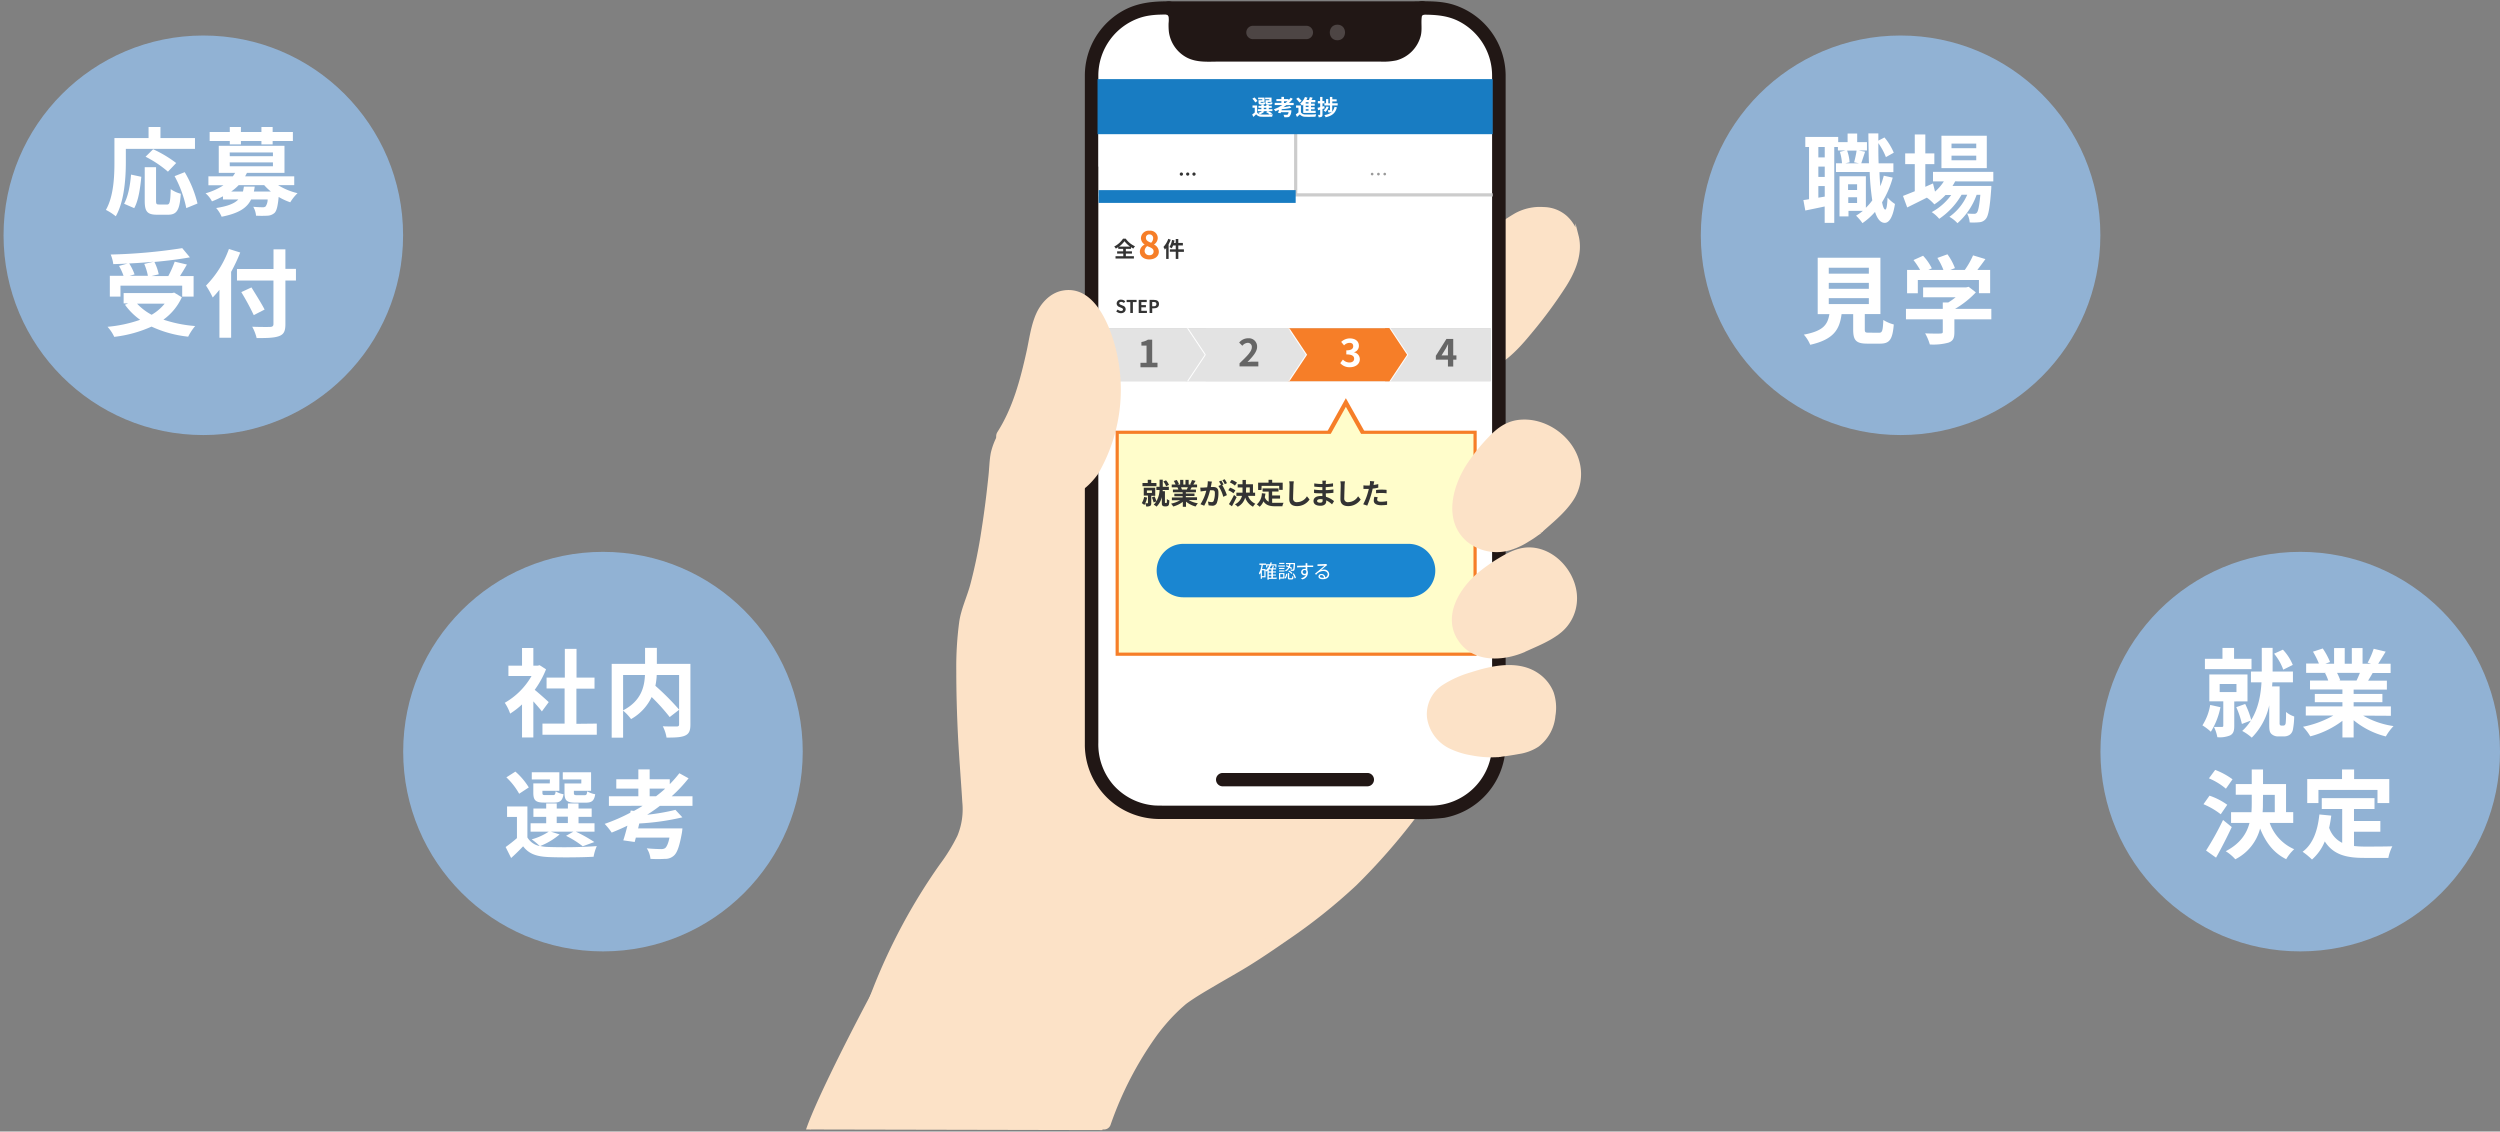<svg xmlns="http://www.w3.org/2000/svg" width="782.14" height="354" viewBox="0 0 782.14 354"><rect x="0" y="0" width="782.14" height="354" fill="#808080" stroke="none"/><defs><style>.cls-1,.cls-15,.cls-16,.cls-19,.cls-5{fill:none;}.cls-2{fill:#91b2d4;}.cls-3{fill:#fff;}.cls-21,.cls-4{fill:#fce2c7;}.cls-21,.cls-5{stroke:#fce2c7;stroke-miterlimit:10;}.cls-6{fill:#211715;}.cls-7{fill:#4d4544;}.cls-8{isolation:isolate;}.cls-9{fill:#333;}.cls-10{fill:#ccc;}.cls-11{fill:#e3e3e3;}.cls-12{fill:#666;}.cls-13{fill:#f67e28;}.cls-14{fill:#999;}.cls-15{stroke:#ccc;}.cls-16{stroke:#187cc2;stroke-width:4px;}.cls-17{fill:#187cc2;}.cls-18{fill:#fffdcb;}.cls-19{stroke:#f67e28;}.cls-20{fill:#1a86d1;}</style></defs><g id="レイヤー_2" data-name="レイヤー 2"><g id="レイヤー_1-2" data-name="レイヤー 1"><rect id="_スライス_" data-name="&lt;スライス&gt;" class="cls-1" y="0.13" width="779" height="353"/><circle class="cls-2" cx="188.64" cy="235.15" r="62.5"/><circle class="cls-2" cx="63.61" cy="73.61" r="62.5"/><path class="cls-3" d="M39.37,50.75c0,4.83-.45,12.24-3.15,16.92a16.57,16.57,0,0,0-3.09-2c2.46-4.29,2.67-10.59,2.67-14.91V43.19H46.48V39.74H50.2v3.45H61v3.39H39.37Zm-.54,13C40.09,61.43,40.72,58,41,54.62l3.21.69c-.33,3.45-.87,7.41-2.22,9.81ZM52.21,64c.9,0,1.08-.69,1.2-4.83a9.39,9.39,0,0,0,3.15,1.44c-.33,5.13-1.23,6.57-4,6.57H49.21c-3.18,0-3.93-1-3.93-4.38V52.31h3.54V62.75c0,1.08.12,1.23,1,1.23Zm.33-10.29a34.61,34.61,0,0,0-7-4.68l2.37-2.34A37.79,37.79,0,0,1,55.12,51Zm5.25.15a35.74,35.74,0,0,1,4,9.81l-3.51,1.44a35.67,35.67,0,0,0-3.66-10Z"/><path class="cls-3" d="M87,57.92a20.18,20.18,0,0,0,6.09,2.52,14,14,0,0,0-2.28,2.85,18.91,18.91,0,0,1-3.63-1.68c-.27,2.91-.63,4.35-1.29,5a3.56,3.56,0,0,1-2.19.87,33.8,33.8,0,0,1-3.6,0,6.6,6.6,0,0,0-.87-2.79c1.2.12,2.37.15,2.88.15a1.31,1.31,0,0,0,1-.27,4,4,0,0,0,.63-2.16H78.55c-1.26,2.61-3.78,4.32-9.21,5.4a10,10,0,0,0-1.71-2.73c3.69-.57,5.76-1.44,6.93-2.67h-4.8v-1A30.58,30.58,0,0,1,66.31,63a8,8,0,0,0-2-2.52,20.4,20.4,0,0,0,5.61-2.52H65.2V55.16h7.65a11.25,11.25,0,0,0,.72-1.08H68.44V45.62H89v8.46H77.26c-.18.36-.36.72-.57,1.08H92.05v2.76ZM71.89,44.12h-6.3V41.3h6.3V39.74h3.48V41.3h6.42V39.74H85.3V41.3h6.33v2.82H85.3v1.05H81.79V44.12H75.37v1.05H71.89Zm0,4.74h13.5V47.69H71.86Zm0,3.15h13.5v-1.2H71.86Zm7.8,6.36a13,13,0,0,1-.27,1.56h5.34a16.72,16.72,0,0,1-2.1-2h-8a15.49,15.49,0,0,1-2.34,2h3.69c.12-.48.21-1,.3-1.56Z"/><path class="cls-3" d="M56.89,93a17.63,17.63,0,0,1-5.76,7,40.9,40.9,0,0,0,9.93,2,17.25,17.25,0,0,0-2.19,3.33,36.19,36.19,0,0,1-11.46-3.15,39.32,39.32,0,0,1-11.67,3.21,12.28,12.28,0,0,0-2.1-3.15,41.89,41.89,0,0,0,10.2-2.19,20.18,20.18,0,0,1-4.74-4.71l1-.42H38.68V91.69H53.83l.66-.15Zm-19.2-.21H34.36V86.29h4.29a18.7,18.7,0,0,0-1.41-3.09l2.67-.75c-1.5.09-3,.15-4.47.18a11.29,11.29,0,0,0-.81-3,167.94,167.94,0,0,0,22.38-2l2.4,2.88c-3.24.6-7.11,1.08-11.1,1.44a15.72,15.72,0,0,1,1.35,3.87l-2.22.54h5.22a34,34,0,0,0,2-4.5l3.81.9c-.69,1.26-1.47,2.49-2.16,3.6h4.26V92.8H57V89.38H37.69ZM48.1,81.88c-2.52.24-5.13.42-7.68.54a17,17,0,0,1,1.68,3.42l-1.56.45h5.73a18,18,0,0,0-1.14-3.72ZM42.88,95a17.46,17.46,0,0,0,4.56,3.48A14.85,14.85,0,0,0,51.52,95Z"/><path class="cls-3" d="M75.16,79a55.1,55.1,0,0,1-2.85,6.06v20.61H68.65v-15c-.69.87-1.41,1.68-2.1,2.4a29.13,29.13,0,0,0-2.1-3.72,31.4,31.4,0,0,0,7.17-11.46Zm17.43,8.76h-3.3v13.62c0,2.31-.54,3.24-2,3.78s-3.72.63-7,.6a14.21,14.21,0,0,0-1.38-3.54c2.31.09,5,.09,5.64.06s1-.24,1-.9V87.76H74.14v-3.6H85.57V78h3.72v6.12h3.3ZM79.39,98.59a77.67,77.67,0,0,0-3.9-7.2l3.18-1.47c1.35,2.19,3.21,5.13,4.11,6.93Z"/><path class="cls-3" d="M169.53,222.57c-.63-.84-1.66-2-2.67-3.15v11.31h-3.54V220.38a24.83,24.83,0,0,1-3.72,2.88,14.3,14.3,0,0,0-1.68-3.39,22.41,22.41,0,0,0,8.37-8.37h-7.23v-3.24h4.26v-5.52h3.54v5.52h1.35l.62-.15,2,1.29a29.12,29.12,0,0,1-3.54,6.42c1.44,1.17,3.75,3.24,4.38,3.84Zm17.18,3.81v3.48h-17v-3.48h6.93v-11H171V212h5.71v-9h3.66v9H186v3.45h-5.67v11Z"/><path class="cls-3" d="M216,226.65c0,1.92-.4,2.91-1.66,3.48s-3.14.63-5.81.63a11.7,11.7,0,0,0-1.17-3.54c1.76.09,3.77.06,4.35.06s.75-.18.75-.72v-4.5l-2.94,2.28a61.77,61.77,0,0,0-5.65-6.27,15.49,15.49,0,0,1-6.44,6.9,14.52,14.52,0,0,0-2.49-2.64v8.46h-3.57v-23.1h10.44v-5h3.69v5H216Zm-21.06-4.41c5.67-2.94,6.68-7.38,6.84-11.07h-6.84Zm10.52-11.07a20.38,20.38,0,0,1-.42,3.39,78.51,78.51,0,0,1,7.42,7.44V211.17Z"/><path class="cls-3" d="M175.08,261.05a21.84,21.84,0,0,1-6.06,3.63,12.27,12.27,0,0,0,2.46.3,145.69,145.69,0,0,0,15.23-.27,14.37,14.37,0,0,0-1,3.33c-3.82.21-10.45.27-14.19.09s-6.06-1-7.86-3.36c-1.14,1.2-2.31,2.37-3.75,3.66L158.19,265a44.72,44.72,0,0,0,3.54-2.79v-6.63h-3.09v-3.27H165V262a5.77,5.77,0,0,0,3.87,2.7,21.36,21.36,0,0,0-2.53-2.1,18.6,18.6,0,0,0,5.32-2.4H166v-2.64h4.88v-2h-4v-2.61h4v-1.59h3.3v1.59h3.49v-1.59H181v1.59h4.11v2.61H181v2h5v2.64h-5.84a45.42,45.42,0,0,1,5.78,3.24l-3.63,1.32a29.54,29.54,0,0,0-5.22-3.27l2.29-1.29h-7Zm-12.66-12.72a21.11,21.11,0,0,0-4-5.13l2.82-1.8a21.46,21.46,0,0,1,4.2,4.95Zm9.62-4.47h-5.67v-2.25H175v5.79h-5.3V248c0,.63.12.75.9.75H173c.59,0,.72-.18.84-1.17a6.93,6.93,0,0,0,2.46.9c-.3,2-1.12,2.61-2.92,2.61h-3.14c-2.65,0-3.39-.69-3.39-3.09v-2.91H172Zm2.13,13.65h3.49v-2h-3.49Zm7.71-13.65h-5.81v-2.25h8.85v5.79h-5.38v.6c0,.66.16.78.91.78h2.42c.6,0,.72-.18.84-1.2a7.62,7.62,0,0,0,2.5.9c-.31,2.07-1.09,2.64-3,2.64H180c-2.69,0-3.39-.69-3.39-3.09v-2.91h5.25Z"/><path class="cls-3" d="M206.46,252.11c-1.29,1-2.64,1.92-4,2.79a66.85,66.85,0,0,0,8.85-1.53l2.18,2.34A76.53,76.53,0,0,1,200,257.63l-.36,1.53h13.86a14.67,14.67,0,0,1-.18,1.5c-.73,4-1.44,6.09-2.46,7A3.94,3.94,0,0,1,208,268.7a36.85,36.85,0,0,1-4.5,0,7.4,7.4,0,0,0-1.15-3.3c1.75.18,3.63.24,4.42.24a2.21,2.21,0,0,0,1.32-.3c.47-.39,1-1.41,1.35-3.3H198.93l-.36,1.38-3.57-.51c.42-1.26.87-2.88,1.29-4.59-1.62.78-3.27,1.5-4.92,2.16a23,23,0,0,0-2.19-2.73,57.22,57.22,0,0,0,8-3.48l.15-.69,1,.12c.93-.51,1.83-1,2.7-1.59H190.5v-3h9.21v-2.4h-6.9V243.8h6.9v-3.09h3.54v3.09h6.29v1.53a37.44,37.44,0,0,0,3-3.42l2.88,1.59a44.11,44.11,0,0,1-5.27,5.61h6.5v3Zm-1.21-3c1-.78,2-1.56,2.86-2.4h-4.86v2.4Z"/><circle class="cls-2" cx="719.64" cy="235.15" r="62.5"/><circle class="cls-2" cx="594.61" cy="73.61" r="62.5"/><path class="cls-3" d="M592.15,55.57a29.49,29.49,0,0,1-3.33,7.71c.27,1.44.6,2.25,1,2.28s.6-1.38.72-3.75a10.44,10.44,0,0,0,2.31,2c-.75,4.86-2.16,5.91-3.18,5.91-1.35,0-2.34-1.23-3.06-3.42a20.73,20.73,0,0,1-3.93,3.51,16,16,0,0,0-2-2.34,18.06,18.06,0,0,0,2.13-1.5h-4.5v1.74H575.5V55.15h8.25V65a16.38,16.38,0,0,0,2-2.31,79.42,79.42,0,0,1-.81-8.88H574.39V51.07h1.89a16.11,16.11,0,0,0-.66-3.57l1.74-.42H575V46h-1.14V69.73h-3V64.6c-2.13.45-4.26.9-6.06,1.26l-.6-3.27c.54-.06,1.14-.15,1.77-.27V46h-1.17V42.85h10.29v1.62h2.94v-2.7h3v2.7h3.06v2.61h-2.58l2,.39c-.45,1.29-.87,2.64-1.2,3.6h2.4c-.09-2.85-.15-6-.18-9.33h3.12V44l1.92-1a18.87,18.87,0,0,1,2.91,4.77l-2.46,1.38a20.58,20.58,0,0,0-2.37-4.38c0,2.22,0,4.32.09,6.33h4.62v2.76H588q.09,2.39.27,4.41a28.32,28.32,0,0,0,1.08-3.3ZM570.88,46h-2v3.24h2Zm0,6.12h-2v3.24h2Zm0,9.39V58.21h-2v3.63Zm7-14.4a13.37,13.37,0,0,1,.78,3.66l-1.35.33h4.29l-1.53-.33a30.55,30.55,0,0,0,.78-3.66Zm.3,10.53v1.8H581v-1.8ZM581,63.52v-1.8h-2.76v1.8Z"/><path class="cls-3" d="M611.68,56.74c-.24.48-.54,1-.84,1.44H623s0,.81-.06,1.23c-.42,5.85-.9,8.25-1.71,9.12a2.8,2.8,0,0,1-2,1,18.86,18.86,0,0,1-3,.06,7.11,7.11,0,0,0-.81-2.79c1,.09,1.74.09,2.13.09a1,1,0,0,0,.9-.33c.42-.45.78-2,1.11-5.61H618.4a21.38,21.38,0,0,1-6,8.88,9.83,9.83,0,0,0-2.52-2,16.5,16.5,0,0,0,5.58-6.9h-1.77a22.89,22.89,0,0,1-7,7.53,10.54,10.54,0,0,0-2.34-2.1A18.1,18.1,0,0,0,610.45,61h-1.77a18.64,18.64,0,0,1-3.51,2.94,12.36,12.36,0,0,0-2.34-2.1c-2.16,1.08-4.32,2.16-6.15,3.06l-1.32-3.6c1-.39,2.28-.9,3.69-1.47V51.34h-3V48h3V42.07h3.3V48h2.82v3.36h-2.82v7.08l2.4-1.05.63,2.55a14.61,14.61,0,0,0,2.76-3.18h-3.39v-3h18.87v3Zm9.9-4.14H607.39V42.46h14.19Zm-3.3-7.68h-7.74v1.44h7.74Zm0,3.78h-7.74v1.44h7.74Z"/><path class="cls-3" d="M587.86,104.1c1,0,1.2-.51,1.35-4a11.36,11.36,0,0,0,3.27,1.41c-.39,4.74-1.32,6-4.29,6h-4c-3.57,0-4.41-1.08-4.41-4.44v-4.8h-3.63c-.63,4.77-2.4,7.92-9.81,9.6a11.31,11.31,0,0,0-2-3.18c6.15-1.14,7.44-3.15,8-6.42h-3.66V80.64h19.62V98.25h-4.89V103c0,1,.18,1.08,1.32,1.08ZM572.14,85.62h12.54V83.76H572.14Zm0,4.74h12.54V88.5H572.14Zm0,4.77h12.54V93.27H572.14Z"/><path class="cls-3" d="M623,99.9H611.44v4c0,1.86-.39,2.79-1.86,3.3a18.19,18.19,0,0,1-5.82.57,15.93,15.93,0,0,0-1.47-3.48c1.92.09,4.14.09,4.74.06s.78-.12.78-.54V99.9H596.29V96.63h11.52v-2h1.71A20.29,20.29,0,0,0,611.83,93H601.66V89.91h13.47l.78-.18,2.25,1.74a29.06,29.06,0,0,1-6.51,5.16H623Zm-23-8.16h-3.36V84.45h4.08a25.24,25.24,0,0,0-2.07-3.09l3-1.35a16.35,16.35,0,0,1,2.73,3.93l-1.08.51h4.71a20.93,20.93,0,0,0-1.89-3.75l3.15-1.14a17.59,17.59,0,0,1,2.34,4.32l-1.44.57h4.53a25.08,25.08,0,0,0,2.58-4.56l3.87,1.17c-.81,1.14-1.71,2.34-2.52,3.39h4v7.29h-3.51V87.6H600Z"/><path class="cls-3" d="M694.68,221.25a23,23,0,0,1-3,7.68,17.83,17.83,0,0,0-2.64-2,16.82,16.82,0,0,0,2.43-6.39Zm9.72-11.91H689.82V206.1h5.49v-3.39h3.63v3.39h5.46ZM699,219.45v7.68c0,1.5-.27,2.4-1.29,2.94a8.45,8.45,0,0,1-4,.57,12.57,12.57,0,0,0-1.05-3.21c1,0,2.1,0,2.43,0s.48-.09.48-.42v-7.59H691.2V211h11.94v8.43Zm-4.56-2.94h5.25V214h-5.25ZM714.33,227a.68.68,0,0,0,.5-.18,1.1,1.1,0,0,0,.27-.69,27.3,27.3,0,0,0,.09-3.39,7.59,7.59,0,0,0,2.56,1.41,23.47,23.47,0,0,1-.4,4.11,2.59,2.59,0,0,1-1,1.62,3.21,3.21,0,0,1-1.83.51h-1.74a3,3,0,0,1-2.16-.78c-.53-.54-.68-1.11-.68-3v-5.94a20.42,20.42,0,0,1-5.46,10.11,15.33,15.33,0,0,0-3-2.1,15.26,15.26,0,0,0,2.71-3.24l-2.8,1.05a27.68,27.68,0,0,0-1.76-5.25l2.79-1a27,27,0,0,1,1.89,5c2.28-3.69,3-8,3.21-11.76h-3.3v-3.39h3.39v-7.41H711v7.41h6.36v3.39h-6.42q-.06.63-.09,1.26h2.34v11.61a.72.72,0,0,0,.11.45.62.62,0,0,0,.48.21Zm0-17.49a16.49,16.49,0,0,0-2.87-5l2.76-1.26a15.53,15.53,0,0,1,3.09,4.77Z"/><path class="cls-3" d="M739.32,223.89a26.73,26.73,0,0,0,9.51,3.27,16.83,16.83,0,0,0-2.41,3.24,25.63,25.63,0,0,1-10.07-5.07v5.4h-3.51v-5.22a28.46,28.46,0,0,1-10.05,4.86,16.64,16.64,0,0,0-2.28-3,31.52,31.52,0,0,0,9.48-3.51h-8.61V221h11.46v-1.32H724.2v-2.58h8.64V215.7H722.7v-2.79h5.7a13.48,13.48,0,0,0-1-2.34l.36-.06h-6.27V207.6h4a26.89,26.89,0,0,0-1.86-3.72l3.06-1a22.7,22.7,0,0,1,2.28,4.23l-1.47.54h2.73v-4.89h3.33v4.89h2.22v-4.89h3.36v4.89h2.67l-1.08-.33a24.17,24.17,0,0,0,1.89-4.35l3.75.9c-.84,1.38-1.65,2.73-2.34,3.78h3.89v2.91h-5.63c-.48.87-1,1.68-1.41,2.4h5.87v2.79h-10.4v1.35h9v2.58h-9V221H748v2.94Zm-8.16-13.38a16.12,16.12,0,0,1,1,2.31l-.51.09h5.61c.36-.72.72-1.59,1.05-2.4Z"/><path class="cls-3" d="M694.77,254.75a23.3,23.3,0,0,0-5.4-3.15l1.89-2.67a20.93,20.93,0,0,1,5.55,2.85Zm3.45,4c-1.5,3.18-3.24,6.63-4.92,9.57l-3.12-2.22a90.38,90.38,0,0,0,5.31-9.57Zm-1.83-12a20.6,20.6,0,0,0-5.31-3.24l1.95-2.64a22.59,22.59,0,0,1,5.43,2.94Zm13.7,10.71a14.08,14.08,0,0,0,7.66,8.22,13.3,13.3,0,0,0-2.5,3.12c-3.9-1.92-6.44-5.25-8.16-9.6a15,15,0,0,1-7.76,9.63,13.6,13.6,0,0,0-3-2.52c4.56-2.4,6.56-5.49,7.44-8.85H698v-3.36h6.38c.07-1,.09-2,.09-3v-2.46h-5V245.3h5v-4.56H708v4.56h7.2v8.79h2.25v3.36Zm-2.12-6.3c0,1,0,1.95-.1,2.94h3.81v-5.43H708Z"/><path class="cls-3" d="M736.47,264.68a31,31,0,0,0,3.42.18c1.61,0,6.57,0,8.57-.09a13.67,13.67,0,0,0-1.25,3.63h-7.5c-5.52,0-9.63-.9-12.39-5.16a15,15,0,0,1-4,5.67,21.85,21.85,0,0,0-2.94-2.43c3.24-2.4,4.71-6.54,5.25-11.67l3.72.36c-.18,1.35-.39,2.61-.66,3.81a8.08,8.08,0,0,0,4.08,4.71V253.1h-6.39v-3.39h16.5v3.39h-6.42v3.75h8.25v3.36h-8.25Zm-11.13-13.44h-3.51v-7.5h10.89v-3h3.78v3h11v7.5h-3.69v-4.11H725.34Z"/><path class="cls-3" d="M467.46,74.38a72.32,72.32,0,0,1,7.62-5.28c2.64-1.69,6.48-2,9.58-1.55,4.35.69,7.1,5.41,7,9.77s-2.23,8.43-4.66,12.06c-6.21,9.28-14,19-19,22.24"/><path class="cls-4" d="M493.36,73.86c1.4,5.47-1,11.07-3.92,15.63a142,142,0,0,1-10.56,14.32c-2.9,3.5-6,7.08-9.86,9.61-2.27,1.51-4.39-2.12-2.13-3.61.37-.24.73-.5,1.09-.77a1.82,1.82,0,0,0,.18.61c.09.09.17-.25.22-.92a57.15,57.15,0,0,0,7.86-8.29,141.44,141.44,0,0,0,9.23-12.58c2.37-3.62,4.92-8.29,3.85-12.75a8,8,0,0,0-2.7-4.49c-1.53-1.17-3.49-1.25-5.35-1.17a12,12,0,0,0-6.12,2.09A66.39,66.39,0,0,0,469,75.85c-.74.71-.14,27.49-.58,32.88l-.4.31c-.92-4.77-2.77-35.37-2-36.14a63,63,0,0,1,8.33-5.77,15.76,15.76,0,0,1,8.7-1.85A10.65,10.65,0,0,1,489.93,68,12.11,12.11,0,0,1,493.36,73.86Z"/><path class="cls-4" d="M489.32,75.11c1.07,4.46-1.48,9.13-3.85,12.75a141.44,141.44,0,0,1-9.23,12.58,57.15,57.15,0,0,1-7.86,8.29c.44-5.39-.16-32.17.58-32.88a66.39,66.39,0,0,1,6.19-4.31,12,12,0,0,1,6.12-2.09c1.86-.08,3.82,0,5.35,1.17A8,8,0,0,1,489.32,75.11Z"/><path class="cls-4" d="M468.38,108.73c-.05.67-.13,1-.22.92A1.82,1.82,0,0,1,468,109Z"/><path class="cls-5" d="M468,109a1.82,1.82,0,0,0,.18.61c.09.09.17-.25.22-.92"/><path class="cls-5" d="M468,109c-.36.27-.72.53-1.09.77-2.26,1.49-.14,5.12,2.13,3.61,3.84-2.53,7-6.11,9.86-9.61a142,142,0,0,0,10.56-14.32c2.91-4.56,5.32-10.16,3.92-15.63A12.11,12.11,0,0,0,489.93,68,10.65,10.65,0,0,0,483,65.28a15.76,15.76,0,0,0-8.7,1.85A63,63,0,0,0,466,72.9C465.21,73.67,467.06,104.27,468,109Z"/><path class="cls-5" d="M468.38,108.73l-.4.31"/><path class="cls-5" d="M468.38,108.73c.44-5.39-.16-32.17.58-32.88a66.39,66.39,0,0,1,6.19-4.31,12,12,0,0,1,6.12-2.09c1.86-.08,3.82,0,5.35,1.17a8,8,0,0,1,2.7,4.49c1.07,4.46-1.48,9.13-3.85,12.75a141.44,141.44,0,0,1-9.23,12.58A57.15,57.15,0,0,1,468.38,108.73Z"/><path class="cls-4" d="M341.2,147.44l99.31,108.61c-15,19.16-24,28.12-51.31,45.79-3.72,2.4-17.26,9.76-20.66,12.65-11.18,9.49-19.09,25-24,38.57l-91.66-.2c5.35-15.07,32.06-65.27,41.24-78.41,3.36-4.81,7.07-9.72,8-15.49a39.4,39.4,0,0,0-.07-9.46c-1.73-22.75-2.75-49.93.33-57.34,4.87-11.7,7.61-35.32,8.69-47.72.17-1.9,2.06-5.82,3.26-7.61.52-.81,1-1.64,1.49-2.49,4.44-8,6.83-18.16,8.65-26.95.6-2.91,1.07-5.92,2.43-8.56s3.89-4.94,6.9-5.14c4.55-.29,7.94,4.06,9.83,8.16A49.66,49.66,0,0,1,341.2,147.44Z"/><path class="cls-5" d="M252.88,352.86c5.35-15.07,32.06-65.27,41.24-78.41,3.36-4.81,7.07-9.72,8-15.49a39.4,39.4,0,0,0-.07-9.46c-1.73-22.75-2.75-49.93.33-57.34,4.87-11.7,7.61-35.32,8.69-47.72.17-1.9,2.06-5.82,3.26-7.61.52-.81,1-1.64,1.49-2.49,4.44-8,6.83-18.16,8.65-26.95.6-2.91,1.07-5.92,2.43-8.56s3.89-4.94,6.9-5.14c4.55-.29,7.94,4.06,9.83,8.16a49.66,49.66,0,0,1-2.44,45.59l99.31,108.61c-15,19.16-24,28.12-51.31,45.79-3.72,2.4-17.26,9.76-20.66,12.65-11.18,9.49-19.09,25-24,38.57Z"/><path class="cls-3" d="M469.21,23.44V210.88l0,23.35A21.11,21.11,0,0,1,448,254.13H363a21.1,21.1,0,0,1-21.21-20.94V23.44A21.11,21.11,0,0,1,363,2.5h85A21.1,21.1,0,0,1,469.21,23.44Z"/><path class="cls-6" d="M444.94,2.5s-2.24.74-2.24,2.9V8.68a8.59,8.59,0,0,1-8.62,8.54l-28.85,0-28.85,0a8.59,8.59,0,0,1-8.63-8.54V5.4a3.33,3.33,0,0,0-2-2.9"/><path class="cls-6" d="M443.44,1c.84-.65-.09-.08-.32.07a5.9,5.9,0,0,0-1.55,1.4c-1.07,1.41-1,3-1,4.7a9.1,9.1,0,0,1-.64,4.28,6.6,6.6,0,0,1-2.67,2.82,7.56,7.56,0,0,1-3.94.83h-5l-11.19,0H379.79a29,29,0,0,1-4.37-.07A6.53,6.53,0,0,1,369.88,9c-.08-1.88.32-3.95-.49-5.71A5.12,5.12,0,0,0,368,1.52a7,7,0,0,0-.83-.6c-.23-.14-.68-.48,0,.1a2.18,2.18,0,0,0-3,0,2.08,2.08,0,0,0,0,3,7.94,7.94,0,0,0,1,.63c.07.05.29.22,0,0a2.44,2.44,0,0,1,.29.27c-.18-.26.19.44.14.27a8.35,8.35,0,0,1,0,2.06,20.31,20.31,0,0,0,.09,2.7A10.71,10.71,0,0,0,371.29,18c3.19,1.66,6.85,1.27,10.34,1.27l11.52,0q10.8,0,21.6,0l11.64,0h5.39a19.85,19.85,0,0,0,5.1-.38,10.76,10.76,0,0,0,7.63-7.76c.45-1.93.05-3.87.29-5.77a.78.78,0,0,1,.46-.7q.6-.33,1.17-.72a2.09,2.09,0,0,0,0-3,2.18,2.18,0,0,0-3,0Z"/><path class="cls-4" d="M347.46,351.87a109,109,0,0,1,14.52-28,63.06,63.06,0,0,1,5-5.94c.86-.89,1.75-1.76,2.67-2.6l1.25-1.1.32-.25c.34-.29-.3.21.06-.05,3-2.17,6.22-4,9.41-5.88s6.33-3.62,9.44-5.52c4.42-2.7,8.71-5.66,13-8.62a176.16,176.16,0,0,0,21.28-17,197.36,197.36,0,0,0,18.83-21.52,2.08,2.08,0,0,0-.76-2.86,2.19,2.19,0,0,0-2.89.75,200,200,0,0,1-16.48,19A160,160,0,0,1,402.81,289c-4.59,3.26-9.26,6.42-14,9.44-2.9,1.84-5.93,3.5-8.9,5.22-3.33,1.94-6.7,3.85-9.87,6a46.94,46.94,0,0,0-9.55,9.28c-7.63,9.43-13,20.47-17.1,31.79a2.11,2.11,0,0,0,1.48,2.57,2.16,2.16,0,0,0,2.6-1.46Z"/><rect id="長方形_18349" data-name="長方形 18349" class="cls-3" x="405.36" y="38.5" width="61.64" height="13.63"/><path class="cls-6" d="M471.05,210.88V38.42c0-5,0-10,0-14.94A23.36,23.36,0,0,0,455.12,1.6C450.87.17,446.38.41,442,.41H365.5C360.76.41,356.33.81,352,3A23.25,23.25,0,0,0,339.4,23.6c0,4.92,0,9.84,0,14.76V232.81a23.33,23.33,0,0,0,9.52,18.93,23.61,23.61,0,0,0,13.82,4.49h79a62.13,62.13,0,0,0,10.12-.37A23.37,23.37,0,0,0,471,234.23c.15-2.69-4.08-2.68-4.23,0a19.2,19.2,0,0,1-19.08,17.82c-2.67,0-5.33,0-8,0H364.37c-1,0-2.05,0-3.07-.05a19.25,19.25,0,0,1-13-6.44,19.47,19.47,0,0,1-4.68-13.3V27.86c0-1.43,0-2.87,0-4.3A19.11,19.11,0,0,1,357.1,5.42c3.79-1.14,7.84-.83,11.76-.83h76.08c4.08,0,7.94.21,11.63,2.15a19.09,19.09,0,0,1,10.24,17V210.88c0,2.69,4.24,2.7,4.24,0Z"/><path class="cls-6" d="M382.53,246h45.39a2.09,2.09,0,0,0,0-4.17H382.53a2.09,2.09,0,0,0,0,4.18Z"/><path class="cls-7" d="M392,12.25h16.7a2.09,2.09,0,0,0,0-4.18H392A2.09,2.09,0,0,0,392,12.25Z"/><path class="cls-7" d="M418.42,12.6c3.17,0,3.18-4.88,0-4.88S415.24,12.6,418.42,12.6Z"/><path class="cls-3" d="M315.23,135.08c.52-.8,1-1.63,1.49-2.49,4.43-8,6.82-18.15,8.65-26.95.6-2.91,1.06-5.91,2.43-8.55s3.89-4.94,6.89-5.14c4.55-.29,7.94,4,9.84,8.15a49.71,49.71,0,0,1-2.44,45.6"/><path class="cls-4" d="M313.4,134a22.48,22.48,0,0,0-3.4,7.59c-.46,2.34-.49,4.82-.74,7.18-.59,5.68-1.29,11.35-2.19,17a157.18,157.18,0,0,1-3.56,17.31c-1.07,3.84-2.81,7.45-3.4,11.4a107.12,107.12,0,0,0-.93,15.4c0,6.63.19,13.26.51,19.88.35,7.11.95,14.18,1.38,21.28a21.65,21.65,0,0,1-1.55,10.46,56.18,56.18,0,0,1-5.5,8.94,183.76,183.76,0,0,0-21,39.06q-1,2.55-1.92,5.15c-.3,1.11-18.8,38.39-17.68,38.7s21.43-36.49,21.76-37.59a176.8,176.8,0,0,1,19.9-39.41c3.82-5.69,8.68-11.31,9.94-18.23.71-3.87.26-7.76,0-11.65-.26-3.45-.49-6.91-.69-10.36-.41-6.85-.72-13.71-.83-20.58a167.4,167.4,0,0,1,.41-16.91l.15-1.54.09-.78c0-.11,0-.22,0-.33.09-.68,0,.2,0-.18.13-.88.28-1.75.48-2.61.41-1.78,1.19-3.43,1.77-5.15a112.2,112.2,0,0,0,3.88-16c1.08-6,1.92-12,2.63-18,.31-2.64.6-5.28.85-7.92.11-1.11.16-2.24.31-3.35-.05.36.05-.2.08-.3.07-.29.16-.59.26-.88a18.05,18.05,0,0,1,.74-1.89,25.6,25.6,0,0,1,1.9-3.49c1.5-2.25-2.17-4.35-3.66-2.11Z"/><path class="cls-3" d="M468.52,234.27a29,29,0,0,1-8-.57c-4.24-.73-8.5-2.53-10.49-6.31a8.26,8.26,0,0,1,2.44-10.72c3-2.23,11.07-5.32,18.47-6,9.94-.46,12.8,6.05,13.09,8.32.58,4.64-.38,10-4.32,12.6a16.39,16.39,0,0,1-6.42,2C471.71,233.85,470.12,234.1,468.52,234.27Z"/><path class="cls-3" d="M480.29,164.91l3.85-3.48c2.91-2.62,5.92-5.39,7.24-9.05,1.93-5.35-.44-11.7-5-15.1s-10.64-4.82-15.45-1.72c-2.35,1.52-7.11,7.11-9.26,10.26-2.38,3.51-4.35,7.69-4.68,11.91a11.35,11.35,0,0,0,4.81,10.61c3.55,2.44,8.43,2.2,12.36.42A46.79,46.79,0,0,0,480.29,164.91Z"/><rect class="cls-1" x="0.6" width="780" height="354"/><g id="このお仕事の選考進捗" class="cls-8"><g class="cls-8"><path class="cls-9" d="M349.21,97.4l.47-.57a1.59,1.59,0,0,0,1,.46c.43,0,.65-.18.65-.47s-.24-.4-.61-.55l-.55-.24a1.18,1.18,0,0,1-.82-1.1,1.27,1.27,0,0,1,1.41-1.18,1.81,1.81,0,0,1,1.28.53l-.41.51a1.34,1.34,0,0,0-.87-.34c-.36,0-.59.16-.59.43s.29.4.64.54l.53.23a1.13,1.13,0,0,1,.83,1.11c0,.67-.56,1.23-1.5,1.23A2.2,2.2,0,0,1,349.21,97.4Z"/><path class="cls-9" d="M353.62,94.51h-1.15v-.69h3.12v.69h-1.16v3.41h-.81Z"/><path class="cls-9" d="M356.25,93.82h2.51v.69h-1.69v.94h1.44v.69h-1.44v1.09h1.75v.69h-2.57Z"/><path class="cls-9" d="M359.65,93.82H361c.91,0,1.6.32,1.6,1.29s-.7,1.35-1.58,1.35h-.54v1.46h-.82Zm1.31,2c.56,0,.83-.24.83-.71s-.29-.63-.86-.63h-.46v1.34Z"/></g></g><rect id="長方形_18425" data-name="長方形 18425" class="cls-10" x="345.98" y="102.7" width="120.38" height="16.57"/><rect id="長方形_6-6" data-name="長方形 6-6" class="cls-11" x="345.98" y="102.7" width="25.4" height="16.57"/><g class="cls-8"><path class="cls-12" d="M356.8,113.51h1.9v-5.38h-1.6V107a5.58,5.58,0,0,0,2.06-.74h1.31v7.22h1.66v1.43H356.8Z"/></g><rect id="長方形_6-7" data-name="長方形 6-7" class="cls-11" x="371.38" y="102.7" width="31.66" height="16.57"/><g id="社内選考" class="cls-8"><g class="cls-8"><path class="cls-12" d="M384.32,111.87a6.49,6.49,0,0,0-.46-.47v1.52h-.27v-1.43a3.24,3.24,0,0,1-.56.46,1,1,0,0,0-.15-.24A3.19,3.19,0,0,0,384,110.5h-1v-.25h.58v-.68h.27v.68h.37l.15.1a3,3,0,0,1-.48.81c.17.13.5.41.59.5Zm2,.68v.27h-2.06v-.27h.93V111h-.79v-.26h.79v-1.17h.27v1.17h.78V111h-.78v1.53Z"/><path class="cls-12" d="M389.79,112.56c0,.18,0,.27-.17.31a2.34,2.34,0,0,1-.68,0,1,1,0,0,0-.1-.28h.59c.07,0,.09,0,.09-.09v-2.1h-1.07a2.14,2.14,0,0,1-.07.48,10.16,10.16,0,0,1,1,1l-.22.18a9.36,9.36,0,0,0-.9-.94,2,2,0,0,1-.89,1,1.24,1.24,0,0,0-.19-.21,1.67,1.67,0,0,0,1-1.52h-1.06v2.47h-.27v-2.74h1.33v-.63h.28v.63h1.33Z"/><path class="cls-12" d="M391,112.19a1.1,1.1,0,0,0,.93.42c.42,0,1.28,0,1.73,0a.73.73,0,0,0-.09.26c-.42,0-1.21,0-1.63,0a1.31,1.31,0,0,1-1.05-.44c-.15.16-.32.32-.49.48l-.15-.26a3.71,3.71,0,0,0,.5-.42v-.95h-.45V111h.7Zm-.14-1.77a2.36,2.36,0,0,0-.54-.63l.21-.14a2.61,2.61,0,0,1,.56.61Zm2.74,1.46H391.2v-.21h.66v-.35h-.54v-.21h.54v-.27h.25v.27h.61v-.27H393v.27h.55v.21H393v.35h.66Zm-1.58-2h-.79v-.19h1v.62h-.73v.19c0,.07,0,.08.14.08h.4c.08,0,.1,0,.11-.18a.65.65,0,0,0,.21.07c0,.24-.1.31-.29.31h-.45c-.27,0-.35-.06-.35-.28v-.38h.73Zm.16,2.11a3.31,3.31,0,0,1-.72.47.82.82,0,0,0-.2-.17,2.33,2.33,0,0,0,.68-.39Zm-.11-.34h.61v-.35h-.61Zm1.13-1.77h-.78v-.19h1v.62h-.71v.19c0,.07,0,.08.14.08h.44c.08,0,.1,0,.11-.19a.65.65,0,0,0,.21.07c0,.25-.1.32-.29.32h-.5c-.27,0-.35-.06-.35-.28v-.38h.71Zm.08,2.59a3.11,3.11,0,0,0-.67-.44l.2-.12a4.13,4.13,0,0,1,.74.44Z"/><path class="cls-12" d="M396,110.88c-.23.17-.48.32-.73.47a12.13,12.13,0,0,0,1.44-.23l.18.18a9.75,9.75,0,0,1-1.69.25c0,.1-.05.19-.07.28h1.75a.68.68,0,0,1,0,.12c-.09.54-.17.78-.29.89a.44.44,0,0,1-.28.09h-.56a.57.57,0,0,0-.08-.25c.23,0,.47,0,.55,0s.13,0,.16,0,.14-.24.21-.61H395a1.8,1.8,0,0,0,0,.19l-.28,0c.06-.17.13-.42.19-.67-.26.13-.52.24-.77.34a1.81,1.81,0,0,0-.18-.21,7.65,7.65,0,0,0,1-.44l0-.08h.11l.44-.26h-1.44v-.23h1.21v-.42h-.93V110h.93v-.44h.27V110h.88v.18c.15-.15.28-.29.41-.44l.22.12a5.52,5.52,0,0,1-.81.79h1v.23Zm-.08-.23c.18-.13.35-.28.52-.42h-.83v.42Z"/></g></g><rect id="長方形_6-8" data-name="長方形 6-8" class="cls-13" x="403.04" y="102.7" width="31.66" height="16.57"/><rect id="長方形_6-9" data-name="長方形 6-9" class="cls-11" x="434.7" y="102.7" width="31.66" height="16.57"/><g id="グループ_22298" data-name="グループ 22298"><path id="合体_3" data-name="合体 3" class="cls-3" d="M371.75,102.7l5.52,8.29-5.52,8.28Zm-.37,16.57V102.7h.37v16.57Z"/></g><path id="合体_7" data-name="合体 7" class="cls-11" d="M371,119.27V102.7h.37L376.9,111l-5.52,8.28Z"/><g id="グループ_22298-2" data-name="グループ 22298-2"><path id="合体_3-2" data-name="合体 3-2" class="cls-3" d="M403.41,102.7l5.52,8.29-5.52,8.28ZM403,119.27V102.7h.37v16.57Z"/></g><path id="合体_7-2" data-name="合体 7-2" class="cls-11" d="M402.67,119.27V102.7H403l5.52,8.29L403,119.27Z"/><g id="グループ_22298-3" data-name="グループ 22298-3"><path id="合体_3-3" data-name="合体 3-3" class="cls-3" d="M435.07,102.7l5.52,8.29-5.52,8.28Zm-.37,16.57V102.7h.37v16.57Z"/></g><path id="合体_7-3" data-name="合体 7-3" class="cls-13" d="M433.33,119.27V102.7h1.37l5.52,8.29-5.52,8.28Z"/><rect id="長方形_6-10" data-name="長方形 6-10" class="cls-11" x="377.27" y="102.7" width="25.77" height="16.57"/><g class="cls-8"><path class="cls-12" d="M387.8,113.66c2.32-2.21,3.84-3.72,3.84-5a1.25,1.25,0,0,0-1.33-1.4,2.32,2.32,0,0,0-1.63.92l-1-1a3.6,3.6,0,0,1,2.82-1.35,2.58,2.58,0,0,1,2.79,2.69c0,1.52-1.39,3.07-3,4.73a14.52,14.52,0,0,1,1.45-.1h1.94v1.49H387.8Z"/></g><g class="cls-8"><path class="cls-12" d="M453,112.53h-3.79v-1.21l3.32-5.29h2.12v5.15h1v1.35h-1v2.15H453Zm0-1.35v-1.73c0-.51,0-1.33.06-1.85h0c-.22.47-.46.92-.71,1.4L451,111.18Z"/></g><g class="cls-8"><path class="cls-3" d="M419.31,113.61l.83-1.11a2.85,2.85,0,0,0,2,.91c.9,0,1.51-.43,1.51-1.18s-.52-1.35-2.45-1.35v-1.27c1.63,0,2.16-.54,2.16-1.29s-.43-1.06-1.18-1.06a2.41,2.41,0,0,0-1.68.79l-.9-1.08a3.94,3.94,0,0,1,2.66-1.1c1.71,0,2.88.84,2.88,2.32a2.05,2.05,0,0,1-1.48,2v.06a2.17,2.17,0,0,1,1.77,2.13c0,1.59-1.43,2.51-3.12,2.51A3.78,3.78,0,0,1,419.31,113.61Z"/></g><path class="cls-4" d="M347.11,104.36A51.9,51.9,0,0,1,343,148.13c-3.93,5.31-7.8,7-7.19,4.11l.09.08a4,4,0,0,0,.58-1.88,29.19,29.19,0,0,1,2.87-4.42,47.09,47.09,0,0,0,6.5-21.8,48,48,0,0,0-3.36-20.07c-1.1-2.73-2.57-5.68-5-7.52a5.1,5.1,0,0,0-6.78.24c-2.6,2.33-3.27,5.93-3.93,9.18-.71,3.58-1.49,7.15-2.38,10.7-1.7,6.6,12.78,25.71,12.06,33.69a6.7,6.7,0,0,0-.67,1.8l-19.66-14.73c-1.45,2.28-5.12.18-3.65-2.1,4.82-7.57,7.16-16.41,9.09-25.06.87-4,1.34-8.15,3-11.89,1.41-3.24,4.19-6.35,7.86-7C340.4,89.91,344.86,98.25,347.11,104.36Z"/><path class="cls-4" d="M342.52,104.15a48,48,0,0,1,3.36,20.07,47.09,47.09,0,0,1-6.5,21.8,29.19,29.19,0,0,0-2.87,4.42c.72-8-13.76-27.09-12.06-33.69.89-3.55,1.67-7.12,2.38-10.7.66-3.25,1.33-6.85,3.93-9.18a5.1,5.1,0,0,1,6.78-.24C340,98.47,341.42,101.42,342.52,104.15Z"/><path class="cls-4" d="M336.51,150.44a4,4,0,0,1-.58,1.88l-.09-.08A6.7,6.7,0,0,1,336.51,150.44Z"/><path class="cls-5" d="M335.84,152.24c-.61,2.86,3.26,1.2,7.19-4.11a51.9,51.9,0,0,0,4.08-43.77c-2.25-6.11-6.71-14.45-14.65-12.94-3.67.69-6.45,3.8-7.86,7-1.64,3.74-2.11,7.93-3,11.89-1.93,8.65-4.27,17.49-9.09,25.06-1.47,2.28,2.2,4.38,3.65,2.1Z"/><path class="cls-5" d="M336.51,150.44a6.7,6.7,0,0,0-.67,1.8"/><path class="cls-5" d="M336.51,150.44c.72-8-13.76-27.09-12.06-33.69.89-3.55,1.67-7.12,2.38-10.7.66-3.25,1.33-6.85,3.93-9.18a5.1,5.1,0,0,1,6.78-.24c2.41,1.84,3.88,4.79,5,7.52a48,48,0,0,1,3.36,20.07,47.09,47.09,0,0,1-6.5,21.8A29.19,29.19,0,0,0,336.51,150.44Z"/><path class="cls-5" d="M335.84,152.24l.09.08a4,4,0,0,0,.58-1.88"/><rect id="長方形_18348" data-name="長方形 18348" class="cls-3" x="343.71" y="38.5" width="61.64" height="13.63"/><g class="cls-8"><path class="cls-9" d="M370.11,54.46a.51.51,0,1,1-.5-.5A.51.51,0,0,1,370.11,54.46Z"/><path class="cls-9" d="M372.08,54.46a.5.5,0,0,1-.5.5.5.5,0,1,1,0-1A.5.5,0,0,1,372.08,54.46Z"/><path class="cls-9" d="M374.06,54.46a.51.51,0,1,1-.51-.5A.51.51,0,0,1,374.06,54.46Z"/></g><g class="cls-8"><path class="cls-14" d="M429.7,54.46a.41.41,0,0,1-.42.41.41.41,0,1,1,0-.82A.41.41,0,0,1,429.7,54.46Z"/><path class="cls-14" d="M431.67,54.46a.42.42,0,1,1-.42-.41A.41.41,0,0,1,431.67,54.46Z"/><path class="cls-14" d="M433.64,54.46a.41.41,0,0,1-.42.41.41.41,0,1,1,0-.82A.41.41,0,0,1,433.64,54.46Z"/></g><line id="線_3832" data-name="線 3832" class="cls-15" x1="343.71" y1="60.97" x2="467" y2="60.97"/><line id="線_3828" data-name="線 3828" class="cls-15" x1="405.36" y1="37.5" x2="405.36" y2="61.13"/><line id="線_3836" data-name="線 3836" class="cls-16" x1="343.71" y1="61.48" x2="405.36" y2="61.48"/><g id="グループ_23921" data-name="グループ 23921"><g id="全" class="cls-8"><g class="cls-8"><path class="cls-9" d="M352.23,80.15h2.52v.73H349v-.73h2.43v-.81H349.5v-.71h1.89v-.78h-1.54v-.54a8.5,8.5,0,0,1-.75.47,3.09,3.09,0,0,0-.52-.65,7.4,7.4,0,0,0,2.77-2.46h.84a7.16,7.16,0,0,0,2.91,2.38,4.17,4.17,0,0,0-.54.73c-.24-.14-.49-.29-.73-.46v.53h-1.6v.78h1.91v.71h-1.91Zm1.33-3a8.41,8.41,0,0,1-1.76-1.69,7.77,7.77,0,0,1-1.7,1.69Z"/></g></g><g id="件" class="cls-8"><g class="cls-8"><path class="cls-9" d="M366.27,75a12.48,12.48,0,0,1-.66,1.45V81h-.77V77.61l-.41.49a5.65,5.65,0,0,0-.44-.84,7.15,7.15,0,0,0,1.51-2.54Zm4.13,3.8h-1.75V81h-.81V78.76H366V78h1.84V76.8H367a4.81,4.81,0,0,1-.43.88,4.59,4.59,0,0,0-.7-.39,6.29,6.29,0,0,0,.81-2.23l.78.17a7.44,7.44,0,0,1-.2.78h.57V74.78h.81V76h1.43v.79h-1.43V78h1.75Z"/></g></g><g id="_1" data-name=" 1" class="cls-8"><g class="cls-8"><path class="cls-13" d="M356.61,78.7a2.46,2.46,0,0,1,1.52-2.18v0a2.49,2.49,0,0,1-1.18-2,2.41,2.41,0,0,1,2.68-2.34,2.32,2.32,0,0,1,2.58,2.35,2.49,2.49,0,0,1-1.14,1.94v.06a2.5,2.5,0,0,1,1.48,2.26c0,1.34-1.18,2.37-3,2.37S356.61,80.09,356.61,78.7Zm4.3-.06c0-.86-.83-1.18-2-1.64a2,2,0,0,0-.81,1.51,1.36,1.36,0,0,0,1.49,1.32A1.16,1.16,0,0,0,360.91,78.64Zm-.14-4.08a1.12,1.12,0,0,0-1.18-1.22,1,1,0,0,0-1.08,1.09c0,.79.7,1.16,1.62,1.52A2,2,0,0,0,360.77,74.56Z"/></g></g></g><rect id="長方形_2" data-name="長方形 2" class="cls-17" x="343.37" y="24.75" width="123.63" height="17.23"/><g class="cls-8"><path class="cls-3" d="M395.58,34.93a5,5,0,0,1-1.37.83,2.4,2.4,0,0,0,.56.06,31.21,31.21,0,0,0,3.46-.06,3.21,3.21,0,0,0-.24.76c-.87,0-2.37.06-3.22,0a2.11,2.11,0,0,1-1.78-.76c-.26.27-.53.53-.86.83l-.38-.77c.25-.18.55-.4.81-.63V33.7h-.7V33h1.44v2.18a1.35,1.35,0,0,0,.88.61,4.39,4.39,0,0,0-.57-.48,4.1,4.1,0,0,0,1.21-.54h-1.3v-.6h1.11v-.45h-.91v-.59h.91v-.36h.75v.36h.79v-.36h.77v.36h.93v.59h-.93v.45h1.14v.6h-1.33a11,11,0,0,1,1.32.73l-.82.3a7.09,7.09,0,0,0-1.19-.74l.52-.29H395Zm-2.87-2.88a4.83,4.83,0,0,0-.9-1.17l.64-.4a4.8,4.8,0,0,1,.95,1.12Zm2.19-1h-1.29v-.51h2v1.32h-1.21V32c0,.14,0,.17.21.17h.52c.14,0,.16,0,.19-.27a1.77,1.77,0,0,0,.56.21c-.07.46-.25.59-.66.59h-.71c-.6,0-.77-.16-.77-.7v-.66h1.19Zm.48,3.1h.79v-.45h-.79Zm1.75-3.1h-1.32v-.51h2v1.32H396.6V32c0,.15,0,.18.2.18h.55c.14,0,.17,0,.19-.27a1.67,1.67,0,0,0,.57.2c-.07.47-.25.6-.67.6h-.73c-.62,0-.77-.16-.77-.7v-.66h1.19Z"/><path class="cls-3" d="M402.42,32.9a9.88,9.88,0,0,1-.91.64,14.41,14.41,0,0,0,2-.35l.5.53a18.18,18.18,0,0,1-3,.44l-.08.34H404a2.17,2.17,0,0,1,0,.34,2.91,2.91,0,0,1-.56,1.59.88.88,0,0,1-.65.24,8.53,8.53,0,0,1-1,0,1.69,1.69,0,0,0-.26-.75c.39,0,.82,0,1,0a.54.54,0,0,0,.3-.06,1.39,1.39,0,0,0,.31-.75h-2.39l-.08.31-.81-.11c.09-.29.19-.66.29-1-.37.18-.74.34-1.12.49a4.68,4.68,0,0,0-.5-.62,12.16,12.16,0,0,0,1.82-.78l0-.16.21,0c.22-.12.42-.24.62-.37H398.8v-.68h2.09v-.54h-1.56V31h1.56v-.7h.81V31h1.43v.35a8.13,8.13,0,0,0,.67-.78l.65.36a9.48,9.48,0,0,1-1.19,1.27h1.47v.68Zm-.27-.68a6.89,6.89,0,0,0,.65-.54h-1.1v.54Z"/><path class="cls-3" d="M407,35.13a1.55,1.55,0,0,0,1.44.67,31.94,31.94,0,0,0,3.36-.06,4,4,0,0,0-.25.79c-.84,0-2.29.06-3.12,0a2.11,2.11,0,0,1-1.76-.75c-.27.26-.55.52-.9.81l-.38-.8a6.57,6.57,0,0,0,.84-.63V33.7h-.76V33H407Zm-.48-3.05a5.48,5.48,0,0,0-1-1.13l.62-.46a6,6,0,0,1,1.07,1.08Zm1.2.61-.37.36a5,5,0,0,0-.59-.64,5,5,0,0,0,1.5-2.07l.8.23a6.74,6.74,0,0,1-.34.72h.77a7.76,7.76,0,0,0,.29-.9l.89.17c-.12.25-.24.5-.37.73h1.21V32h-1.36v.43h1.17v.65h-1.17v.45h1.15v.66h-1.15v.46h1.47v.68h-3.9Zm1.66-.72h-.88v.43h.88Zm0,1.08h-.88v.45h.88Zm0,1.11h-.88v.46h.88Z"/><path class="cls-3" d="M418.5,32.31V33h-1.71V34.4c0,.36,0,.56-.28.67a2.23,2.23,0,0,1-.93.11,2.62,2.62,0,0,0-.17-.71H416c.07,0,.09,0,.09-.09V33h-1.75v-.67h-.59v1l.56-.16.1.73-.66.2v1.72c0,.37-.06.58-.26.71a2,2,0,0,1-.95.15,3.1,3.1,0,0,0-.2-.75h.56c.09,0,.12,0,.12-.11V34.31l-.65.19-.17-.78.82-.2V32.35h-.72v-.74H413V30.33h.73v1.28h.62v.7h.51V31h.71v1.33h.5v-2h.75v.74h1.36v.66h-1.36v.58Zm-2.82,1.15a3.64,3.64,0,0,1-1,1.55,4.51,4.51,0,0,0-.58-.46A2.56,2.56,0,0,0,415,33.3Zm2.58.12c-.48,1.85-1.52,2.67-3.54,3.11a2.08,2.08,0,0,0-.39-.68c1.84-.3,2.78-1,3.19-2.6Z"/></g><g id="長方形_6-5" data-name="長方形 6-5"><rect class="cls-18" x="349.3" y="135.13" width="112.31" height="69.65"/><rect class="cls-19" x="349.52" y="135.24" width="111.97" height="69.43"/></g><g id="見出し_小_3" data-name="見出し 小 3"><g id="職場見学の日時を選択して下さい" class="cls-8"><g class="cls-8"><path class="cls-9" d="M358.89,155.67A7.06,7.06,0,0,1,358,158a5.29,5.29,0,0,0-.79-.6,5.2,5.2,0,0,0,.73-1.92Zm2.91-3.57h-4.37v-1h1.65v-1h1.09v1h1.63Zm-1.62,3v2.31c0,.44-.08.72-.38.88a2.59,2.59,0,0,1-1.2.17,3.74,3.74,0,0,0-.32-1H359c.11,0,.15,0,.15-.12v-2.28h-1.32V152.6h3.59v2.53Zm-1.36-.88h1.57v-.77h-1.57Zm6,3.16a.21.21,0,0,0,.16-.06.38.38,0,0,0,.08-.2,9.37,9.37,0,0,0,0-1,2.3,2.3,0,0,0,.77.42,6.67,6.67,0,0,1-.12,1.24.74.74,0,0,1-.3.48,1,1,0,0,1-.55.16h-.52a.9.9,0,0,1-.65-.24c-.16-.16-.21-.33-.21-.91V155.5a6.07,6.07,0,0,1-1.64,3,5.06,5.06,0,0,0-.91-.63,4.1,4.1,0,0,0,.81-1l-.83.32a9,9,0,0,0-.54-1.58l.84-.29a7.75,7.75,0,0,1,.57,1.5,7.56,7.56,0,0,0,1-3.53h-1v-1h1v-2.22h1v2.22h1.9v1h-1.92l0,.38h.7v3.48s0,.11,0,.13a.16.16,0,0,0,.14.07Zm0-5.25a4.91,4.91,0,0,0-.86-1.49l.83-.37a4.5,4.5,0,0,1,.92,1.43Z"/><path class="cls-9" d="M371.92,156.46a8,8,0,0,0,2.85,1,5.75,5.75,0,0,0-.72,1,7.65,7.65,0,0,1-3-1.53v1.63h-1V157a8.56,8.56,0,0,1-3,1.46,4.88,4.88,0,0,0-.68-.89,9.51,9.51,0,0,0,2.84-1.06h-2.58v-.88H370v-.4h-2.6v-.77H370V154h-3.05v-.84h1.71a4,4,0,0,0-.3-.7l.11,0h-1.89v-.88h1.21a8.25,8.25,0,0,0-.56-1.11l.92-.32a6.62,6.62,0,0,1,.68,1.27l-.44.16h.82v-1.46h1v1.46h.67v-1.46h1v1.46h.8l-.33-.09a6.58,6.58,0,0,0,.57-1.31l1.13.27c-.26.41-.5.82-.71,1.13h1.17v.88h-1.69c-.14.26-.29.5-.42.72h1.76V154H371v.4h2.7v.77H371v.4h3.5v.88Zm-2.45-4a5,5,0,0,1,.31.69l-.16,0h1.69c.11-.22.21-.48.31-.72Z"/><path class="cls-9" d="M379,151.43c-.06.27-.13.6-.19.93.3,0,.56,0,.75,0,1,0,1.63.42,1.63,1.72a8.74,8.74,0,0,1-.51,3.3,1.42,1.42,0,0,1-1.48.83,6.26,6.26,0,0,1-1.08-.12l-.19-1.19a5.29,5.29,0,0,0,1.1.19.67.67,0,0,0,.68-.39,7.19,7.19,0,0,0,.37-2.49c0-.72-.32-.82-.88-.82l-.63,0a19.14,19.14,0,0,1-1.83,4.83l-1.17-.47a13.79,13.79,0,0,0,1.82-4.23l-.77.09-1,.15-.11-1.22a7.85,7.85,0,0,0,1,0l1.16-.08a10.35,10.35,0,0,0,.19-1.9l1.34.13C379.08,150.92,379,151.21,379,151.43Zm3.81.14-.44.19a16.13,16.13,0,0,1,1.47,3.15l-1.14.52a10.24,10.24,0,0,0-1.52-3.38l.81-.35a9.79,9.79,0,0,0-.61-1.06l.71-.3A13.08,13.08,0,0,1,382.79,151.57Zm1.07-.41-.71.31a9.92,9.92,0,0,0-.73-1.25l.72-.28A9.93,9.93,0,0,1,383.86,151.16Z"/><path class="cls-9" d="M385.89,154.32a7.21,7.21,0,0,0-1.62-.95l.56-.8a6.23,6.23,0,0,1,1.67.86Zm1,1.2c-.45.95-1,2-1.47,2.87l-.94-.67a26.33,26.33,0,0,0,1.59-2.87Zm-.55-3.6a6.1,6.1,0,0,0-1.59-1l.59-.79A7.35,7.35,0,0,1,387,151Zm4.12,3.21a4.23,4.23,0,0,0,2.29,2.47,3.94,3.94,0,0,0-.74.93,5,5,0,0,1-2.45-2.88,4.51,4.51,0,0,1-2.33,2.89,4.36,4.36,0,0,0-.89-.75,4.06,4.06,0,0,0,2.23-2.66h-1.76v-1h1.92c0-.3,0-.59,0-.89v-.74h-1.51v-1h1.51v-1.36h1.06v1.36H392v2.64h.67v1Zm-.64-1.89c0,.3,0,.58,0,.88H391v-1.63h-1.12Z"/><path class="cls-9" d="M398,157.3a8.46,8.46,0,0,0,1,0c.48,0,2,0,2.57,0a4.26,4.26,0,0,0-.38,1.09H399c-1.66,0-2.89-.27-3.72-1.55a4.57,4.57,0,0,1-1.19,1.7,6,6,0,0,0-.89-.73,4.71,4.71,0,0,0,1.58-3.5l1.12.11c-.06.4-.12.78-.2,1.14a2.41,2.41,0,0,0,1.22,1.41v-3.18H395v-1h5v1H398V155h2.47v1H398Zm-3.34-4h-1.05V151h3.26v-.9h1.14v.9h3.29v2.25h-1.1V152H394.7Z"/><path class="cls-9" d="M404.66,151.79c0,1-.11,3-.11,4.11a1.09,1.09,0,0,0,1.25,1.2,3.61,3.61,0,0,0,3.08-1.83l.82,1a4.69,4.69,0,0,1-3.91,2.07c-1.48,0-2.43-.65-2.43-2.19,0-1.21.09-3.58.09-4.35a5.94,5.94,0,0,0-.12-1.22l1.45,0C404.73,151,404.68,151.43,404.66,151.79Z"/><path class="cls-9" d="M414.77,151.09c0,.09,0,.22,0,.37a18.68,18.68,0,0,0,2.28-.25v1c-.6.07-1.41.15-2.29.2v.92c.91,0,1.68-.11,2.41-.21v1.06c-.81.09-1.52.15-2.38.18,0,.34,0,.71.06,1.07a7.1,7.1,0,0,1,2.52,1.36l-.64,1a6.88,6.88,0,0,0-1.82-1.25c0,.13,0,.23,0,.33,0,.77-.59,1.36-1.78,1.36-1.44,0-2.19-.55-2.19-1.5s.83-1.55,2.22-1.55a5.12,5.12,0,0,1,.56,0c0-.28,0-.57,0-.84h-.47c-.52,0-1.55,0-2.14-.12v-1.06a15.62,15.62,0,0,0,2.17.17h.43c0-.3,0-.62,0-.93h-.33a21.09,21.09,0,0,1-2.21-.16l0-1a18.16,18.16,0,0,0,2.22.19h.35v-.42a4.32,4.32,0,0,0-.05-.62h1.21C414.8,150.63,414.78,150.85,414.77,151.09ZM413,157.26c.48,0,.79-.13.79-.65,0-.1,0-.23,0-.39a4.4,4.4,0,0,0-.73-.06c-.64,0-1,.25-1,.56S412.33,157.26,413,157.26Z"/><path class="cls-9" d="M420.66,151.79c0,1-.1,3-.1,4.11a1.09,1.09,0,0,0,1.24,1.2,3.61,3.61,0,0,0,3.08-1.83l.82,1a4.69,4.69,0,0,1-3.91,2.07c-1.48,0-2.43-.65-2.43-2.19,0-1.21.09-3.58.09-4.35a5.94,5.94,0,0,0-.12-1.22l1.45,0C420.73,151,420.68,151.43,420.66,151.79Z"/><path class="cls-9" d="M429.77,151.39c0,.1,0,.22-.07.35.5-.08,1-.17,1.5-.29v1.12a15.18,15.18,0,0,1-1.75.3c-.08.39-.17.78-.27,1.15a29.15,29.15,0,0,1-1.43,4.17l-1.26-.42a18.79,18.79,0,0,0,1.56-4.05c.07-.25.14-.5.19-.76l-.59,0c-.44,0-.78,0-1.09,0l0-1.12a9.77,9.77,0,0,0,1.14.07l.81,0c0-.2.06-.37.08-.51a4.78,4.78,0,0,0,0-.91l1.38.11C429.89,150.79,429.81,151.2,429.77,151.39Zm1.08,4.89c0,.4.27.7,1.23.7a11.3,11.3,0,0,0,1.88-.19l0,1.15a14.77,14.77,0,0,1-1.83.13c-1.52,0-2.34-.53-2.34-1.44a5.69,5.69,0,0,1,.17-1.2l1.07.11A3.12,3.12,0,0,0,430.85,156.28Zm1.37-3.1a14.17,14.17,0,0,1,1.58.08l0,1.08a12,12,0,0,0-1.55-.11,16.33,16.33,0,0,0-1.74.09v-1C431,153.22,431.64,153.18,432.22,153.18Z"/></g></g></g><path id="長方形_4" data-name="長方形 4" class="cls-20" d="M370.23,170.15h70.45a8.36,8.36,0,0,1,8.36,8.36h0a8.36,8.36,0,0,1-8.36,8.36H370.23a8.36,8.36,0,0,1-8.36-8.36h0A8.37,8.37,0,0,1,370.23,170.15Z"/><g id="確認する" class="cls-8"><g class="cls-8"><path class="cls-3" d="M399.38,181.1h-2.44v.25h-.42v-2.82c-.1.1-.21.19-.32.28a1.66,1.66,0,0,0-.26-.28v2.1h-1.15v.46h-.36v-1.92a3.68,3.68,0,0,1-.34.58,2.5,2.5,0,0,0-.25-.41,6.42,6.42,0,0,0,.84-2.62H394v-.41h2.09v.41h-1a9.07,9.07,0,0,1-.27,1.32h1.11v.41a4.17,4.17,0,0,0,1.2-1.55h-.64v.63h-.38v-1h1.19a4.18,4.18,0,0,0,.19-.6l.43.08c-.06.18-.11.36-.17.52h1.59v1H399v-.63h-1.34a5.83,5.83,0,0,1-.49.89h.73a7.19,7.19,0,0,0,.27-.71l.42.1-.29.61h.94v.37h-1v.61h.94v.35h-.94v.63h.94v.34h-.94v.62h1.22Zm-3.82-2.68h-.77v1.82h.77Zm2.18-.26h-.8v.61h.8Zm0,1h-.8v.63h.8Zm-.8,1.59h.8v-.62h-.8Z"/><path class="cls-3" d="M402,177.26H399.9v-.36H402Zm-.16,3.75h-1.32v.28h-.38v-2h1.7Zm0-3h-1.68v-.35h1.68Zm-1.68.44h1.68v.36h-1.68Zm1.66-2h-1.63v-.36h1.63Zm-1.29,3.18v1h.93v-1Zm1.36,1.17a2.42,2.42,0,0,0,.47-1.3l.36.09a2.51,2.51,0,0,1-.51,1.42Zm2.11-2.77a6.76,6.76,0,0,0-.61-.38,2.33,2.33,0,0,1-1.09,1.08,1.26,1.26,0,0,0-.26-.31,2,2,0,0,0,1-.95,7.14,7.14,0,0,0-.78-.32l.22-.31c.22.07.46.17.7.27a3.9,3.9,0,0,0,.14-.59h-1v-.38h2.84v.19c-.06,1.4-.12,1.92-.27,2.09a.41.41,0,0,1-.35.17,4,4,0,0,1-.7,0,.8.8,0,0,0-.11-.4c.27,0,.52,0,.61,0s.16,0,.2-.06.15-.52.2-1.63h-1a4.8,4.8,0,0,1-.18.77,7.26,7.26,0,0,1,.68.4Zm.08,2.87c.16,0,.19-.09.21-.68a1.05,1.05,0,0,0,.37.17c0,.72-.15.9-.53.9h-.66c-.44,0-.55-.12-.55-.57v-1.43h.41v1.43c0,.15,0,.18.2.18Zm-.79-2.41a4.55,4.55,0,0,1,1.06.78l-.28.29a4.51,4.51,0,0,0-1-.8Zm1.47.9a3.84,3.84,0,0,1,.68,1.42l-.39.16a4.5,4.5,0,0,0-.64-1.44Z"/><path class="cls-3" d="M409,176.55v.39h1.84v.45c-.33,0-.88,0-1.75,0H409c0,.34,0,.71,0,1a1.41,1.41,0,0,1,.19.76,2.15,2.15,0,0,1-1.78,2.12l-.4-.39a2.06,2.06,0,0,0,1.58-1.06.83.83,0,0,1-.52.16,1,1,0,0,1-1-1,1,1,0,0,1,1-1,1.25,1.25,0,0,1,.4.06v-.6c-.91,0-1.93,0-2.67.1V177l2.67-.06c0-.16,0-.31,0-.39s0-.33,0-.38H409C409,176.24,409,176.47,409,176.55Zm-.84,3c.35,0,.58-.28.52-.85a.53.53,0,0,0-.53-.37.6.6,0,0,0-.6.63A.57.57,0,0,0,408.16,179.52Z"/><path class="cls-3" d="M412.58,176.53c.31,0,1.73-.05,2.05-.08a1.15,1.15,0,0,0,.32,0l.28.35a3.53,3.53,0,0,0-.34.24c-.3.23-1.11.92-1.57,1.31a2.4,2.4,0,0,1,.83-.13,1.52,1.52,0,0,1,1.7,1.4c0,1-.79,1.59-2.06,1.59-.81,0-1.3-.36-1.3-.85a.84.84,0,0,1,.92-.78,1.15,1.15,0,0,1,1.21,1.06,1.05,1.05,0,0,0,.75-1c0-.59-.56-1-1.34-1a2.93,2.93,0,0,0-2.28,1.2l-.34-.36,1.6-1.33,1.39-1.17-1.83.08-.39,0,0-.5A3.19,3.19,0,0,0,412.58,176.53Zm1.14,4.21a2.45,2.45,0,0,0,.48,0,.82.82,0,0,0-.8-.81.44.44,0,0,0-.48.38C412.92,180.56,413.25,180.74,413.72,180.74Z"/></g></g><path id="多角形_7" data-name="多角形 7" class="cls-13" d="M421.06,124.57l6.1,10.85H415Z"/><path id="多角形_8" data-name="多角形 8" class="cls-18" d="M421.06,127.28l6.1,10.85H415Z"/><path class="cls-4" d="M482,219.31a6.77,6.77,0,0,0-.16-.68c-.05-.16-.11-.32-.16-.47l0-.07s0,0,0,0-.06-.21,0,0a8.46,8.46,0,0,0-.43-.85,8.16,8.16,0,0,0-3.53-3.3,13.45,13.45,0,0,0-7.66-1.08,47.12,47.12,0,0,0-10.19,2.56c-2.22.81-4.82,1.75-6.58,3.37a6.24,6.24,0,0,0-1.61,7c1,2.57,3.53,4.18,6.09,5a27,27,0,0,0,10.82,1.34,2.16,2.16,0,0,0-2.11,2.09,2.11,2.11,0,0,0,2.11,2.09,31.68,31.68,0,0,1-8.13-.57,24.08,24.08,0,0,1-6.16-1.86,12.19,12.19,0,0,1-7.26-9.52,10.4,10.4,0,0,1,4.44-9.55,32.88,32.88,0,0,1,9-4.08c6.58-2.13,15-3.95,21,.53a12.43,12.43,0,0,1,4.19,5.37,14.69,14.69,0,0,1,.55,7.24,13,13,0,0,1-5.1,9.27,14.78,14.78,0,0,1-5.87,2.19c-2.05.38-4.13.69-6.22.93a2.16,2.16,0,0,0,1.7-2,2.11,2.11,0,0,0-2.12-2.09,59.91,59.91,0,0,0,6.26-1,9.25,9.25,0,0,0,4.61-2c2.23-2.12,2.77-5.42,2.67-8.35,0-.41-.05-.82-.08-1.23Z"/><path class="cls-4" d="M482.06,220.8c.1,2.93-.44,6.23-2.67,8.35a9.25,9.25,0,0,1-4.61,2,59.91,59.91,0,0,1-6.26,1,27,27,0,0,1-10.82-1.34c-2.56-.85-5.06-2.46-6.09-5a6.24,6.24,0,0,1,1.61-7c1.76-1.62,4.36-2.56,6.58-3.37A47.12,47.12,0,0,1,470,212.84a13.45,13.45,0,0,1,7.66,1.08,8.16,8.16,0,0,1,3.53,3.3,8.46,8.46,0,0,1,.43.85s0,0,0,0l0,.07c.05.15.11.31.16.47a6.77,6.77,0,0,1,.16.68l0,.26C482,220,482,220.39,482.06,220.8Z"/><path class="cls-4" d="M481.61,218.07c-.06-.21,0,0,0,0Z"/><path class="cls-4" d="M468.52,232.18a2.11,2.11,0,0,1,2.12,2.09,2.16,2.16,0,0,1-1.7,2h0l-.39,0a2.11,2.11,0,0,1-2.11-2.09A2.16,2.16,0,0,1,468.52,232.18Z"/><path class="cls-4" d="M468.52,236.36l.39,0A1.67,1.67,0,0,1,468.52,236.36Z"/><path class="cls-5" d="M468.94,236.31a2.16,2.16,0,0,0,1.7-2,2.11,2.11,0,0,0-2.12-2.09,27,27,0,0,1-10.82-1.34c-2.56-.85-5.06-2.46-6.09-5a6.24,6.24,0,0,1,1.61-7c1.76-1.62,4.36-2.56,6.58-3.37A47.12,47.12,0,0,1,470,212.84a13.45,13.45,0,0,1,7.66,1.08,8.16,8.16,0,0,1,3.53,3.3,8.46,8.46,0,0,1,.43.85s0,0,0,0l0,.07c.05.15.11.31.16.47a6.77,6.77,0,0,1,.16.68"/><path class="cls-5" d="M482,219.31l0,.26c0,.41.06.82.08,1.23.1,2.93-.44,6.23-2.67,8.35a9.25,9.25,0,0,1-4.61,2,59.91,59.91,0,0,1-6.26,1,2.16,2.16,0,0,0-2.11,2.09,2.11,2.11,0,0,0,2.11,2.09l.39,0h0c2.09-.24,4.17-.55,6.22-.93a14.78,14.78,0,0,0,5.87-2.19,13,13,0,0,0,5.1-9.27,14.69,14.69,0,0,0-.55-7.24,12.43,12.43,0,0,0-4.19-5.37c-6.05-4.48-14.44-2.66-21-.53a32.88,32.88,0,0,0-9,4.08,10.4,10.4,0,0,0-4.44,9.55,12.19,12.19,0,0,0,7.26,9.52,24.08,24.08,0,0,0,6.16,1.86,31.68,31.68,0,0,0,8.13.57,1.67,1.67,0,0,0,.39,0"/><path class="cls-5" d="M482,219.44a.44.44,0,0,0,0-.1v-.08"/><path class="cls-5" d="M481.61,218.07s-.06-.21,0,0Z"/><path class="cls-21" d="M476.73,203.55c3.74-1.72,7.73-3.23,11-5.78a13.27,13.27,0,0,0,5.13-9.74c.5-7.24-5.21-14.93-12.59-16.12-3.46-.56-6.39.48-9.37,2.13a54.06,54.06,0,0,0-8,5.39c-6,5-11.3,13.71-6,21.07,4.55,6.37,13.38,5.82,19.89,3.05a2.09,2.09,0,0,0,.76-2.86,2.2,2.2,0,0,0-2.9-.75c.75-.32-.24.05-.49.13-.59.18-1.17.35-1.76.51a26.17,26.17,0,0,1-3.4.78,12.62,12.62,0,0,1-3.73-.19,8.66,8.66,0,0,1-3.62-1.65,7.78,7.78,0,0,1-2.44-7.84c.77-3.19,3-5.89,5.35-8.1a40.14,40.14,0,0,1,6.56-4.77c2-1.24,4-2.58,6.23-2.87,5.66-.71,10.93,5.07,11.32,10.31a9.38,9.38,0,0,1-3.61,8.36c-3,2.37-6.94,3.74-10.4,5.33a2.09,2.09,0,0,0-.76,2.86A2.19,2.19,0,0,0,476.73,203.55Z"/><path class="cls-21" d="M475.66,201.74l4.25-2c3.2-1.46,6.52-3,8.65-5.8,3.11-4.06,2.82-10.12-.18-14.26s-7.78-6.95-12.73-5.58c-2.43.67-8,4.18-10.72,6.3a23.24,23.24,0,0,0-7.26,8.93,10.14,10.14,0,0,0,1.22,10.35c2.36,3,6.6,4.14,10.45,3.66A43.18,43.18,0,0,0,475.66,201.74Z"/><path class="cls-4" d="M478.7,163.52c-1.71,1.72.79,4.32,2.74,3.14A30.14,30.14,0,0,1,478,169a22.25,22.25,0,0,1-5.09,2.49,14.25,14.25,0,0,1-13.57-2.33c-7.25-6.11-4.56-16.51-.17-23.41a57.82,57.82,0,0,1,6.73-8.47c2.47-2.62,5.16-4.79,8.87-5.33,8.36-1.21,17,4.92,18.95,13a14.49,14.49,0,0,1-2.15,11.63c-2.56,3.75-6.27,6.67-9.63,9.69,1.72-1.78-1.18-4.5-3.16-2.8,3.19-2.88,7-5.67,9.34-9.29a10.6,10.6,0,0,0,.91-10.07c-2.28-5.56-9.92-10.08-15.86-7.38a13.13,13.13,0,0,0-1.22.68l-.18.12h0l0,0-.08.06-.05,0c-.45.38-.9.78-1.33,1.2-1.1,1.06-2.13,2.2-3.13,3.35a44.27,44.27,0,0,0-5.49,7.64c-1.71,3.15-3.06,6.9-2.57,10.51a9,9,0,0,0,4.89,6.92c2.79,1.38,6.47,1,9.22-.34a31.23,31.23,0,0,0,3.36-1.95c.56-.36,1.11-.73,1.66-1.1a5.78,5.78,0,0,1,.48-.33Z"/><path class="cls-4" d="M489.05,144.07a10.6,10.6,0,0,1-.91,10.07c-2.37,3.62-6.15,6.41-9.34,9.29l0,0a0,0,0,0,1,0,0l0,0a5.78,5.78,0,0,0-.48.33c-.55.37-1.1.74-1.66,1.1a31.23,31.23,0,0,1-3.36,1.95c-2.75,1.31-6.43,1.72-9.22.34a9,9,0,0,1-4.89-6.92c-.49-3.61.86-7.36,2.57-10.51a44.27,44.27,0,0,1,5.49-7.64c1-1.15,2-2.29,3.13-3.35.43-.42.88-.82,1.33-1.2l.05,0,.08-.06h0l.18-.12a13.13,13.13,0,0,1,1.22-.68C479.13,134,486.77,138.51,489.05,144.07Z"/><path class="cls-4" d="M478.88,163.39s0,0-.11.06l0,0c2-1.7,4.88,1,3.16,2.8l-.17.16-.34.26h0c-1.95,1.18-4.45-1.42-2.74-3.14A.7.7,0,0,0,478.88,163.39Z"/><path class="cls-4" d="M481.45,166.65l.34-.26A2.78,2.78,0,0,1,481.45,166.65Z"/><path class="cls-4" d="M478.77,163.45c.07,0,.09-.06.11-.06a.7.7,0,0,1-.18.13A.46.46,0,0,0,478.77,163.45Z"/><path class="cls-4" d="M478.77,163.45a.46.46,0,0,1-.07.07l0,0,0,0A0,0,0,0,0,478.77,163.45Z"/><path class="cls-4" d="M471.79,137.49h0Z"/><path class="cls-4" d="M471.78,137.49h0Z"/><path class="cls-5" d="M481.45,166.65a2.78,2.78,0,0,0,.34-.26"/><path class="cls-5" d="M478.77,163.45a.46.46,0,0,1-.07.07c-1.71,1.72.79,4.32,2.74,3.14"/><line class="cls-5" x1="471.78" y1="137.5" x2="471.78" y2="137.49"/><path class="cls-5" d="M471.76,137.51h0"/><path class="cls-5" d="M471.79,137.49h0"/><path class="cls-5" d="M478.72,163.5a5.78,5.78,0,0,0-.48.33c-.55.37-1.1.74-1.66,1.1a31.23,31.23,0,0,1-3.36,1.95c-2.75,1.31-6.43,1.72-9.22.34a9,9,0,0,1-4.89-6.92c-.49-3.61.86-7.36,2.57-10.51a44.27,44.27,0,0,1,5.49-7.64c1-1.15,2-2.29,3.13-3.35.43-.42.88-.82,1.33-1.2l.05,0,.08-.06,0,0h0l.18-.12a13.13,13.13,0,0,1,1.22-.68c5.94-2.7,13.58,1.82,15.86,7.38a10.6,10.6,0,0,1-.91,10.07c-2.37,3.62-6.15,6.41-9.34,9.29"/><path class="cls-5" d="M478.88,163.39s0,0-.11.06"/><path class="cls-5" d="M478.69,163.52h0a.7.7,0,0,0,.18-.13h0"/><path class="cls-5" d="M482,166.23c1.72-1.78-1.18-4.5-3.16-2.8l0,0a0,0,0,0,1,0,0l0,0,0,0"/><path class="cls-5" d="M481.79,166.39l.17-.16c3.36-3,7.07-5.94,9.63-9.69a14.49,14.49,0,0,0,2.15-11.63c-1.9-8.07-10.59-14.2-18.95-13-3.71.54-6.4,2.71-8.87,5.33a57.82,57.82,0,0,0-6.73,8.47c-4.39,6.9-7.08,17.3.17,23.41a14.25,14.25,0,0,0,13.57,2.33A22.25,22.25,0,0,0,478,169a30.14,30.14,0,0,0,3.42-2.31h0l.34-.26"/></g></g></svg>